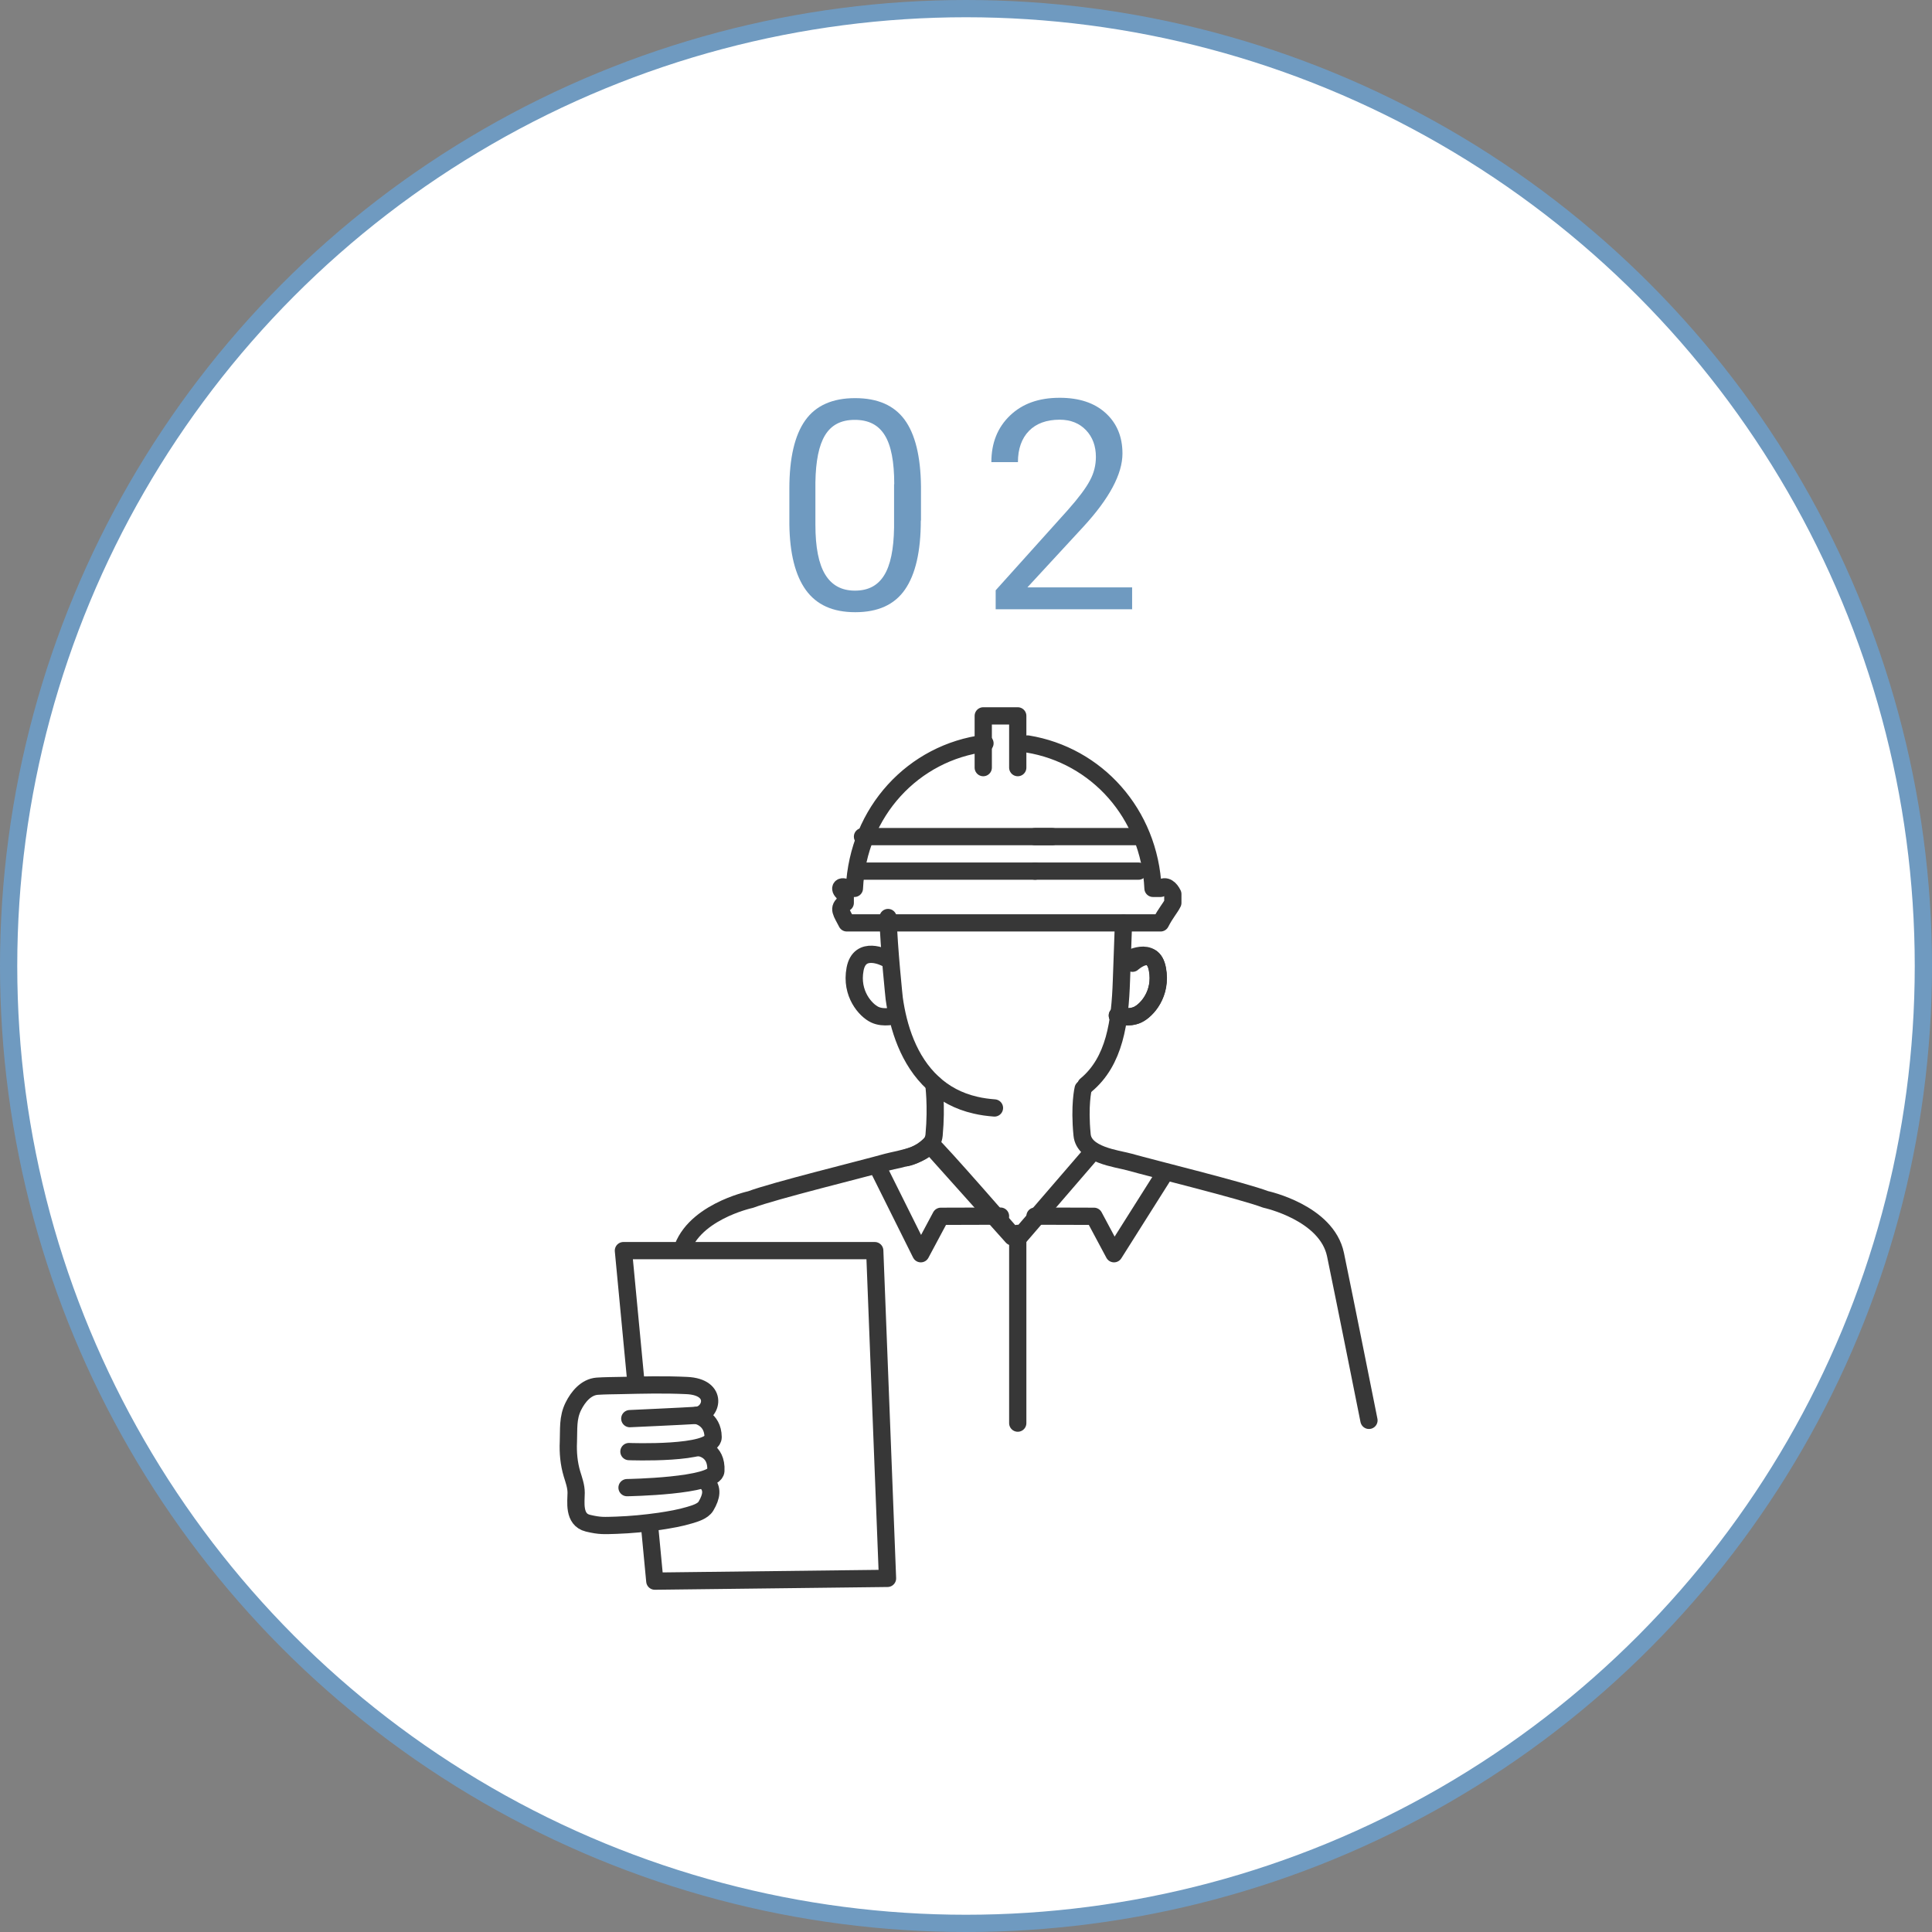 <?xml version="1.0" encoding="UTF-8"?>
<svg id="_レイヤー_2" data-name="レイヤー 2" xmlns="http://www.w3.org/2000/svg" viewBox="0 0 112 112">
  <rect x="0" y="0" width="112" height="112" fill="#808080" stroke="none"/>
  <defs>
    <style>
      .cls-1 {
        stroke: #6f9ac0;
      }

      .cls-1, .cls-2, .cls-3 {
        stroke-linecap: round;
        stroke-linejoin: round;
      }

      .cls-1, .cls-2, .cls-4 {
        fill: #fff;
      }

      .cls-2, .cls-3 {
        stroke: #373737;
      }

      .cls-3 {
        fill: none;
      }

      .cls-5 {
        fill: #6f9ac0;
      }
    </style>
  </defs>
  <g id="_ヘッダーマウスオーバー" data-name="ヘッダーマウスオーバー">
    <g>
      <circle class="cls-1" cx="56" cy="56" r="55.5"/>
      <g>
        <path class="cls-5" d="m53.38,30.17c0,1.8-.31,3.13-.92,4.01s-1.57,1.31-2.88,1.31-2.24-.43-2.86-1.28c-.62-.86-.94-2.13-.96-3.83v-2.05c0-1.78.31-3.1.92-3.96s1.58-1.29,2.89-1.29,2.26.42,2.87,1.25c.61.83.93,2.12.95,3.86v1.99Zm-1.54-2.1c0-1.3-.18-2.25-.55-2.84-.37-.6-.94-.89-1.74-.89s-1.36.3-1.72.89c-.36.59-.54,1.5-.56,2.73v2.46c0,1.31.19,2.27.57,2.89.38.62.95.93,1.72.93s1.32-.29,1.69-.88.56-1.51.58-2.77v-2.52Z"/>
        <path class="cls-5" d="m65.64,35.32h-7.92v-1.1l4.18-4.65c.62-.7,1.05-1.27,1.28-1.71.24-.44.35-.9.35-1.37,0-.63-.19-1.15-.57-1.55s-.89-.61-1.53-.61c-.76,0-1.36.22-1.78.65-.42.43-.64,1.04-.64,1.81h-1.54c0-1.11.36-2.01,1.08-2.7.72-.69,1.67-1.03,2.88-1.03,1.12,0,2.01.29,2.66.88.65.59.98,1.37.98,2.35,0,1.19-.76,2.61-2.27,4.25l-3.24,3.51h6.07v1.25Z"/>
      </g>
    </g>
    <g>
      <path class="cls-3" d="m52.56,67.11s.67-.11,1.34-.75l4.78,5.34"/>
      <path class="cls-3" d="m62.95,62.91c1.68-1.39,1.98-3.68,2.06-6.06l.12-3.34"/>
      <path class="cls-3" d="m51.48,53.19c.05,1.79.36,4.7.36,4.7.23,1.64.82,3.59,2.25,4.9.64.59,1.45,1.05,2.47,1.28.34.08.7.13,1.09.16"/>
      <path class="cls-3" d="m62.79,63.12s-.23.95-.06,2.67c.11,1.17,2,1.37,2.73,1.57,1.38.39,6.56,1.66,7.91,2.17,0,0,3.54.76,4.05,3.2.51,2.45,1.94,9.61,1.94,9.61"/>
      <path class="cls-3" d="m54.13,62.83s.18,1.25.02,2.97c-.11,1.17-2,1.37-2.73,1.57-1.38.39-6.56,1.66-7.91,2.17,0,0-3.54.76-4.05,3.2-.51,2.45-1.94,9.61-1.94,9.61"/>
      <path class="cls-3" d="m53.96,66.31c.4.3,4.98,5.57,4.98,5.57l4.32-5.01"/>
      <polyline class="cls-3" points="60 70.5 63.42 70.51 64.58 72.68 67.53 68.01"/>
      <polyline class="cls-3" points="58 70.5 54.54 70.51 53.38 72.68 51 67.9"/>
      <line class="cls-3" x1="59" y1="71.5" x2="59" y2="82.5"/>
      <path class="cls-3" d="m65.65,55.84s1.18-1.07,1.44.34c.27,1.42-.61,2.39-1.14,2.64s-1.18.05-1.18.05"/>
      <path class="cls-3" d="m65.34,55.65s1.49-.89,1.76.53c.27,1.42-.61,2.39-1.14,2.64s-1.18.05-1.18.05"/>
      <path class="cls-3" d="m51.32,55.53s-1.48-.77-1.75.65c-.27,1.42.61,2.39,1.14,2.64s1.18.05,1.18.05"/>
      <g>
        <path class="cls-3" d="m57.1,43.09c-4.14.52-7.36,3.95-7.57,8.41h-.44c-.31-.23-.56.02-.09.33v.51c-.47.31-.21.56.09,1.16h18.19c.31-.6.56-.85.71-1.16v-.51c-.15-.31-.41-.56-.71-.33h-.44c-.2-4.35-3.28-7.72-7.27-8.37"/>
        <g>
          <line class="cls-3" x1="50" y1="48.5" x2="61" y2="48.5"/>
          <line class="cls-3" x1="50" y1="50.5" x2="60" y2="50.5"/>
        </g>
        <g>
          <line class="cls-3" x1="60" y1="48.5" x2="66" y2="48.5"/>
          <line class="cls-3" x1="60" y1="50.5" x2="66" y2="50.5"/>
        </g>
        <polyline class="cls-3" points="57 44.5 57 41.5 59 41.5 59 44.5"/>
      </g>
      <polygon class="cls-2" points="51.45 91.5 37.96 91.66 36.14 72.5 50.71 72.5 51.45 91.5"/>
      <g>
        <path class="cls-4" d="m33.12,81.45s.72-1.23,1.83-1.23,1.19-.04,2.83.08,2.75-.16,2.99.28.2.96.08,1.04-.16.4-.16.4c0,0,.72.48.68.92s-.68.76-.68.76c0,0,.68.08.76,1.04.08.96-.36.92-.36.92,0,0,.64.84.04,1.43s-.08.52-1.99.88c-1.91.36-2.79.76-3.86.48s-1.71.04-1.79-.68.36-.76-.04-1.95c-.4-1.19-.48-1.15-.48-2.15s.16-2.19.16-2.19Z"/>
        <g>
          <path class="cls-3" d="m40.97,85.93c.34.37.3.8-.05,1.39-.18.29-.63.42-.93.51-.56.17-1.15.27-1.74.36-.84.12-1.68.2-2.52.23-.71.02-.94.05-1.65-.12-.86-.21-.68-1.26-.68-1.76,0-.38-.13-.73-.24-1.09-.18-.6-.24-1.24-.21-1.87.03-.72-.05-1.38.29-2.06.27-.54.73-1.11,1.38-1.16.45-.03.91-.03,1.37-.04,1.27-.03,2.54-.06,3.81,0,1.91.08,1.47,1.67.57,1.73-.76.05-3.86.19-3.86.19"/>
          <path class="cls-3" d="m40.37,82.05s.96.16.97,1.26c.01,1.03-4.88.84-4.88.84"/>
          <path class="cls-3" d="m40.53,83.92s1.04.1.97,1.35c-.05.89-5.15.97-5.15.97"/>
        </g>
      </g>
    </g>
  </g>
</svg>